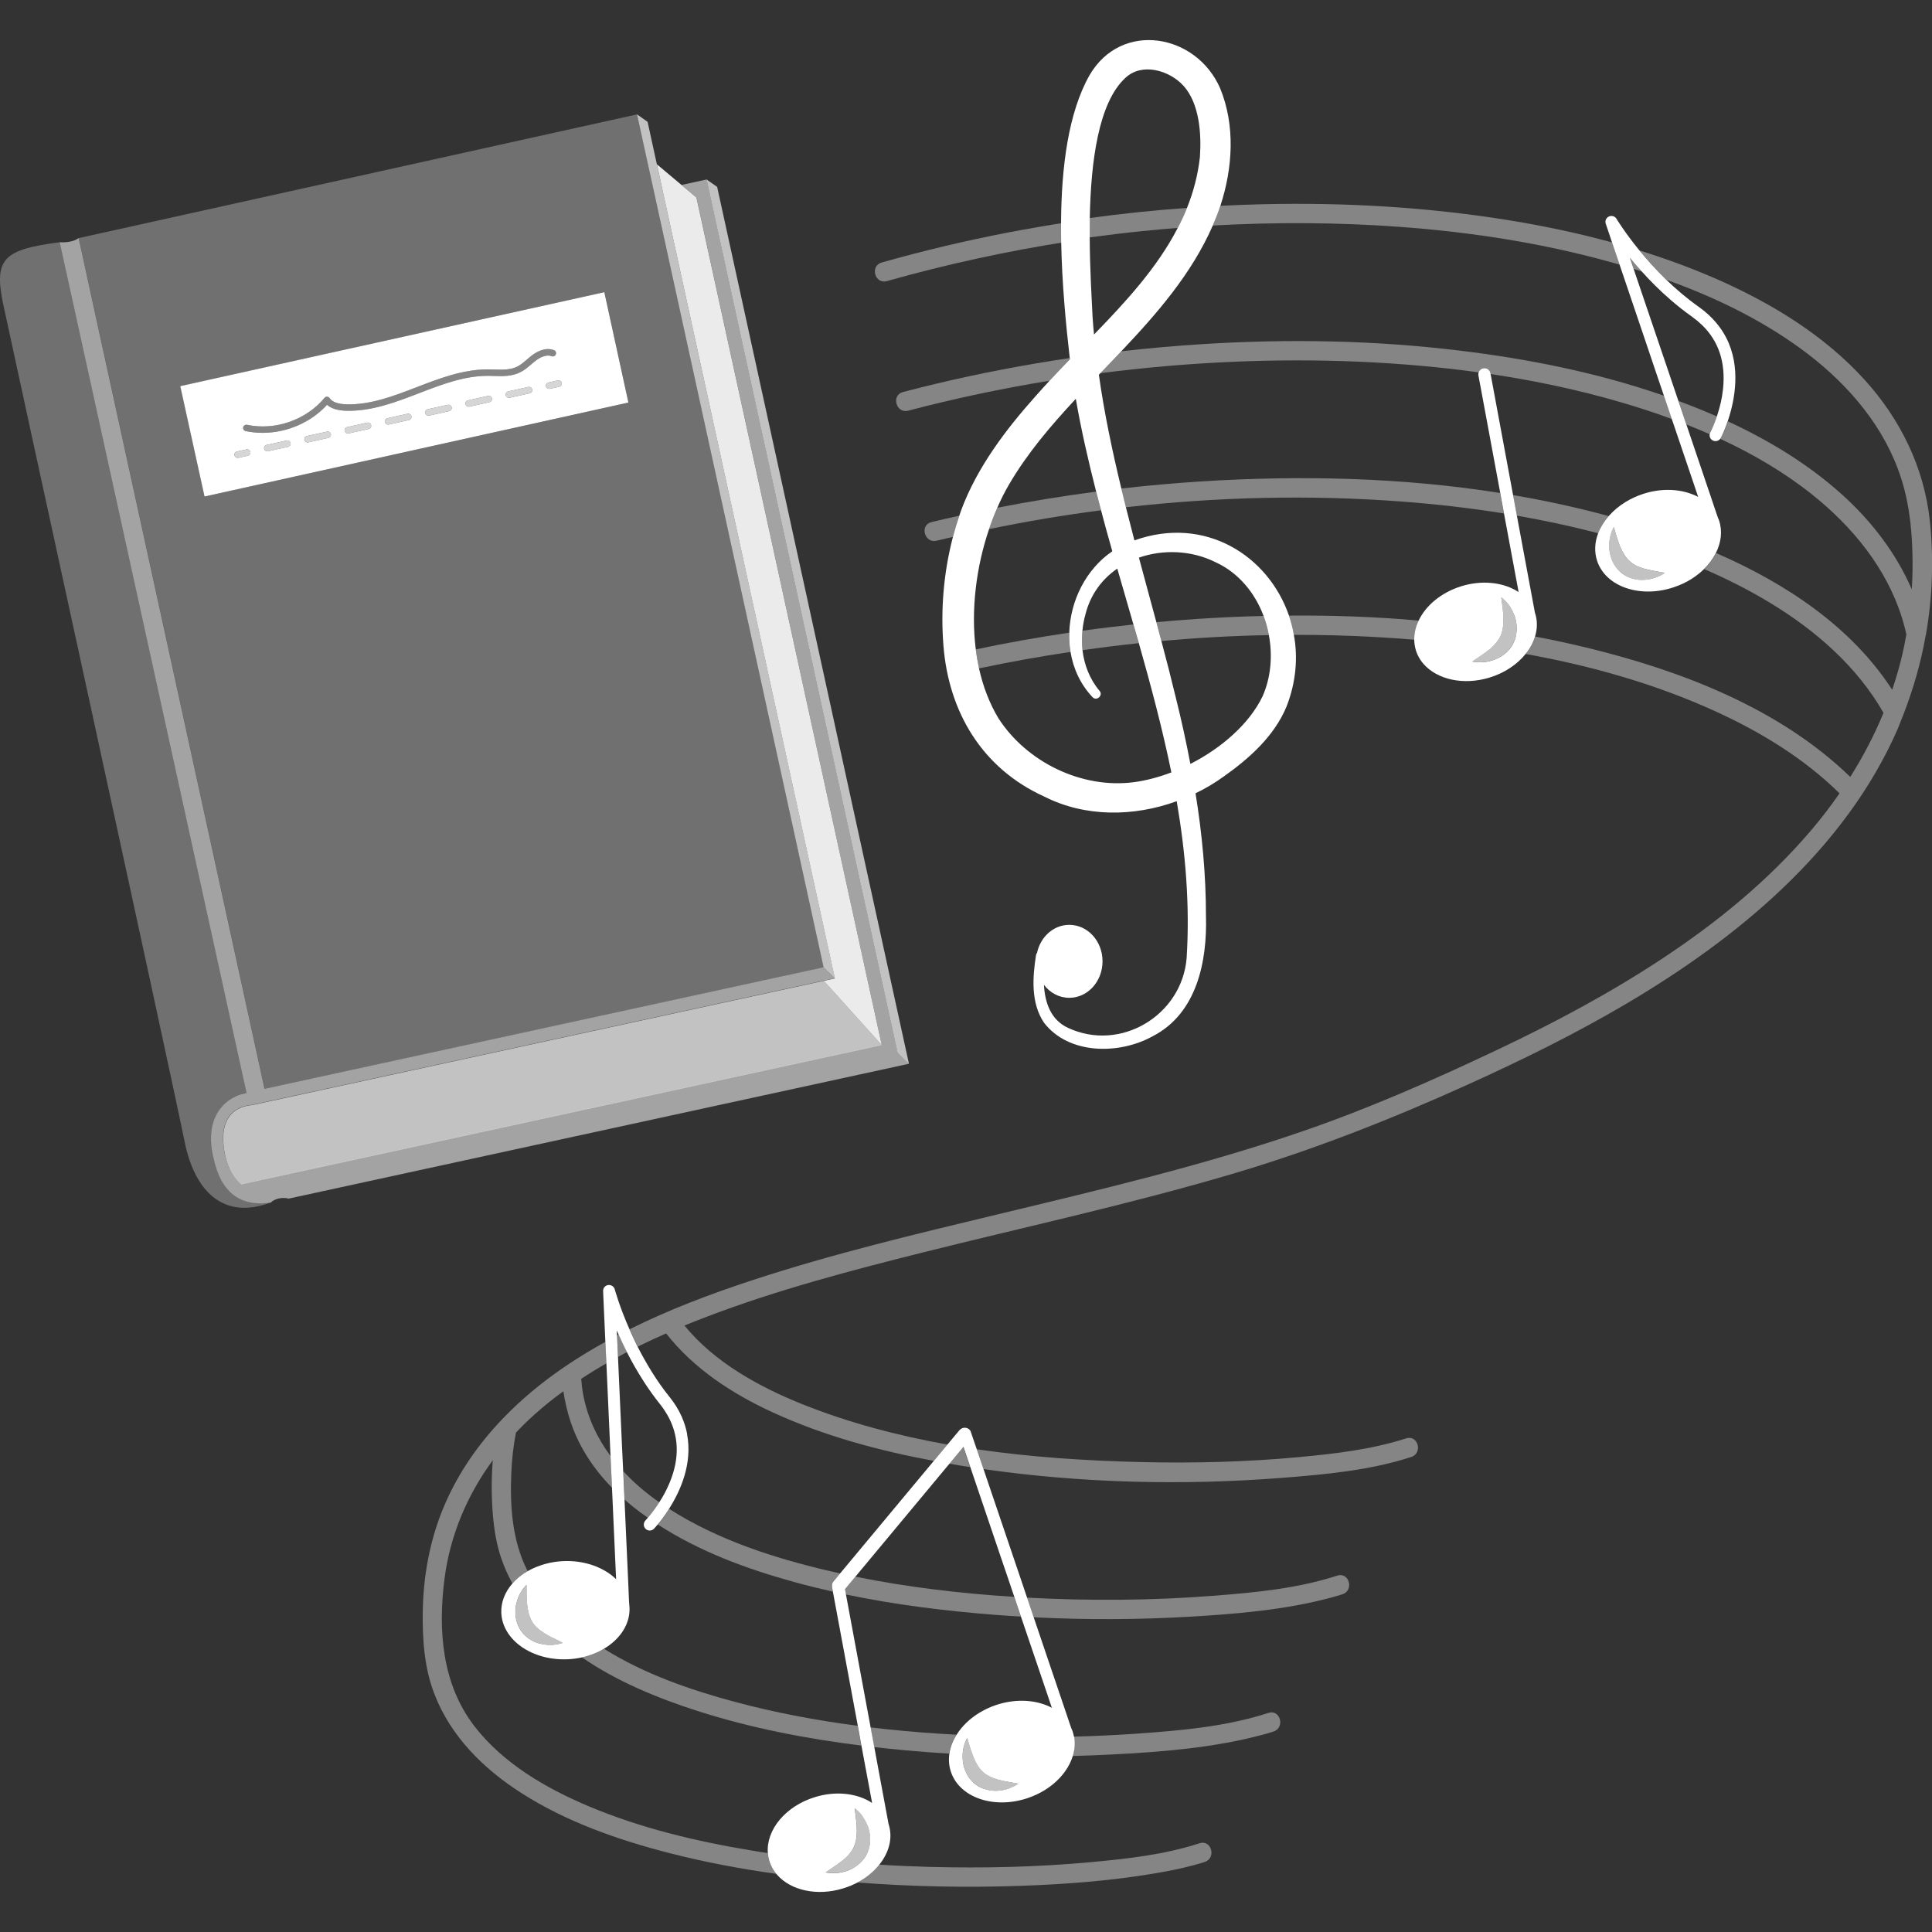<svg viewBox="0 0 300 300" xmlns="http://www.w3.org/2000/svg"><rect x="0" y="0" width="300" height="300" fill="#333333" stroke="none"/><g fill="#fff"><path d="m 109.72 27.87 l 1.64 1.15 29.78 136.16 -1.76 -1.7 z" opacity=".7"/><path d="m 102 25.51 l 3.82 3.21 2.32 1.95 28.78 131.61 -9 -9.98 c 1.1 -.24 1.72 -.37 1.72 -.37 l -26.8 -122.57 -.84 -3.86 z" opacity=".9"/><path d="m 34.98 179.47 c -.94 -4.28 .13 -7.52 4.21 -7.88 7.37 -1.6 76.92 -16.72 88.74 -19.29 l 9 9.98 -99.48 21.63 c -1.06 -.87 -2 -2.29 -2.47 -4.43 z" opacity=".7"/><path d="m 100.56 18.92 l 1.44 6.59 .84 3.85 26.81 122.56 -1.76 -1.7 -26.37 -120.57 -1.22 -5.57 -1.38 -6.32 z" opacity=".7"/><path d="m 101.52 29.65 l -1.21 -5.57 -1.38 -6.32 s -70.51 15.63 -86.71 19.21 l 2.53 11.55 25.87 118.36 .48 2.21 85.27 -18.54 1.53 -.33 z m -69.75 47.45 l -3.77 -17.14 c 34.33 -7.61 65.85 -14.59 65.85 -14.59 l 3.74 17.14 z" opacity=".3"/><path d="m 9.28 37.61 l 2.54 11.54 26.01 118.33 .49 2.21 c -2.38 .43 -4.33 1.98 -5.14 4.44 -.47 1.42 -.56 3.14 -.12 5.12 .28 1.28 .75 3.45 2.08 5.14 .14 .18 .29 .36 .46 .53 .45 .46 .98 .87 1.61 1.19 1.21 .62 2.78 .9 4.85 .6 -7.01 2.69 -11.75 -1.27 -13.4 -9.47 -2.77 -13.56 -26.61 -122.64 -28.17 -130.04 -1.5 -7.13 .16 -8.45 8.78 -9.59 z" opacity=".3"/><path d="m 11.81 49.15 l -2.54 -11.54 c .92 .08 2.23 -.08 2.94 -.65 l 2.52 11.55 25.87 118.36 .48 2.21 85.26 -18.54 .01 .01 1.52 -.35 1.76 1.7 s -.61 .13 -1.72 .37 c -11.83 2.57 -81.38 17.69 -88.74 19.29 -4.09 .36 -5.15 3.6 -4.21 7.88 .47 2.14 1.41 3.56 2.47 4.43 l 99.48 -21.63 -28.76 -131.57 -2.32 -1.95 3.9 -.85 29.66 135.61 1.76 1.7 s -76.7 16.67 -96.32 20.94 c -1.02 -.28 -2.22 .04 -2.79 .61 -2.07 .3 -3.64 .02 -4.85 -.6 -.63 -.32 -1.16 -.73 -1.61 -1.19 -.16 -.17 -.31 -.35 -.46 -.53 -1.33 -1.69 -1.8 -3.86 -2.08 -5.14 -.43 -1.99 -.34 -3.7 .12 -5.12 .81 -2.46 2.76 -4.02 5.14 -4.44 l -.49 -2.21 z" opacity=".55"/><path d="m 93.84 45.37 s -31.52 6.98 -65.85 14.59 l 3.77 17.14 65.82 -14.59 z m -55.36 25.4 l -1.46 .32 c -.04 .01 -.08 .01 -.11 .01 -.23 0 -.44 -.16 -.49 -.39 -.06 -.27 .11 -.54 .38 -.6 l 1.47 -.32 c .27 -.06 .53 .11 .59 .38 s -.11 .54 -.38 .6 z m 6.26 -1.39 l -3.12 .69 c -.04 .01 -.07 .01 -.11 .01 -.23 0 -.44 -.16 -.49 -.39 -.06 -.27 .11 -.54 .38 -.6 l 3.13 -.69 c .27 -.06 .53 .11 .59 .38 s -.11 .54 -.38 .6 z m 6.26 -1.39 l -3.13 .7 c -.04 0 -.07 .01 -.11 .01 -.23 0 -.43 -.16 -.49 -.39 -.06 -.27 .11 -.54 .38 -.6 l 3.13 -.69 c .27 -.06 .54 .11 .6 .38 .06 .26 -.11 .53 -.38 .59 z m 6.25 -1.38 l -3.13 .69 c -.04 .01 -.07 .01 -.11 .01 -.23 0 -.43 -.16 -.49 -.39 -.06 -.27 .11 -.54 .38 -.6 l 3.13 -.69 c .27 -.06 .54 .11 .6 .38 s -.11 .54 -.38 .6 z m 6.25 -1.39 l -3.13 .7 c -.03 0 -.07 .01 -.1 .01 -.23 0 -.44 -.16 -.49 -.39 -.06 -.27 .11 -.54 .38 -.6 l 3.12 -.69 c .28 -.06 .54 .11 .6 .38 s -.11 .53 -.38 .59 z m 6.25 -1.38 l -3.12 .69 c -.04 .01 -.08 .01 -.11 .01 -.23 0 -.44 -.16 -.49 -.39 -.06 -.27 .11 -.54 .38 -.6 l 3.13 -.69 c .27 -.06 .53 .11 .59 .38 s -.11 .54 -.38 .6 z m 6.25 -1.39 l -3.12 .69 c -.04 .01 -.07 .01 -.11 .01 -.23 0 -.44 -.15 -.49 -.39 -.06 -.27 .11 -.53 .38 -.59 l 3.13 -.7 c .27 -.06 .53 .11 .59 .38 s -.11 .54 -.38 .6 z m 6.26 -1.38 l -3.13 .69 c -.04 .01 -.07 .01 -.11 .01 -.23 0 -.43 -.16 -.49 -.39 -.06 -.27 .11 -.54 .38 -.6 l 3.13 -.69 c .27 -.06 .54 .11 .6 .38 s -.11 .54 -.38 .6 z m .21 -4.48 c -.52 .45 -1.07 .92 -1.74 1.24 -1.28 .63 -2.7 .59 -4.07 .55 -.33 -.01 -.67 -.03 -.99 -.02 -3.62 .01 -7.16 1.37 -10.58 2.69 -3.64 1.4 -7.42 2.85 -11.37 2.73 -1.3 -.04 -2.29 -.35 -2.94 -.92 -2.51 2.76 -6.26 4.35 -10 4.35 -.88 0 -1.77 -.09 -2.64 -.27 -.27 -.06 -.44 -.32 -.38 -.59 s .33 -.44 .59 -.39 c 4.37 .94 9.2 -.75 12.04 -4.18 .1 -.12 .24 -.2 .41 -.18 .16 .01 .3 .09 .39 .22 .41 .6 1.26 .92 2.56 .96 3.74 .12 7.43 -1.3 10.98 -2.67 3.51 -1.35 7.13 -2.74 10.94 -2.75 .34 0 .68 .01 1.02 .02 1.3 .04 2.54 .08 3.6 -.44 .55 -.27 1.02 -.68 1.53 -1.11 .28 -.24 .56 -.48 .85 -.7 .68 -.5 2.01 -1.27 3.35 -.76 .26 .1 .39 .39 .29 .65 s -.39 .39 -.65 .29 c -.92 -.35 -1.98 .32 -2.39 .63 -.28 .2 -.54 .43 -.8 .65 z m 4.37 3.46 l -1.46 .32 c -.04 .01 -.08 .01 -.11 .01 -.23 0 -.44 -.15 -.49 -.39 -.06 -.27 .11 -.53 .38 -.59 l 1.46 -.33 c .28 -.05 .54 .11 .6 .38 s -.11 .54 -.38 .6 z"/><path d="m 86.84 60.05 l -1.46 .32 c -.04 .01 -.08 .01 -.11 .01 -.23 0 -.44 -.15 -.49 -.39 -.06 -.27 .11 -.53 .38 -.59 l 1.46 -.33 c .28 -.05 .54 .11 .6 .38 s -.11 .54 -.38 .6 z" opacity=".8"/><path d="m 44.75 69.38 l -3.12 .69 c -.04 .01 -.07 .01 -.11 .01 -.23 0 -.44 -.16 -.49 -.39 -.06 -.27 .11 -.54 .38 -.6 l 3.13 -.69 c .27 -.06 .53 .11 .59 .38 s -.11 .54 -.38 .6 z" opacity=".8"/><path d="m 51.01 67.99 l -3.13 .7 c -.04 0 -.07 .01 -.11 .01 -.23 0 -.43 -.16 -.49 -.39 -.06 -.27 .11 -.54 .38 -.6 l 3.13 -.69 c .27 -.06 .54 .11 .6 .38 .06 .26 -.11 .53 -.38 .59 z" opacity=".8"/><path d="m 57.25 66.61 l -3.13 .69 c -.04 .01 -.07 .01 -.11 .01 -.23 0 -.43 -.16 -.49 -.39 -.06 -.27 .11 -.54 .38 -.6 l 3.13 -.69 c .27 -.06 .54 .11 .6 .38 s -.11 .54 -.38 .6 z" opacity=".8"/><path d="m 63.5 65.22 l -3.13 .7 c -.03 0 -.07 .01 -.1 .01 -.23 0 -.44 -.16 -.49 -.39 -.06 -.27 .11 -.54 .38 -.6 l 3.12 -.69 c .28 -.06 .54 .11 .6 .38 s -.11 .53 -.38 .59 z" opacity=".8"/><path d="m 69.75 63.84 l -3.12 .69 c -.04 .01 -.08 .01 -.11 .01 -.23 0 -.44 -.16 -.49 -.39 -.06 -.27 .11 -.54 .38 -.6 l 3.13 -.69 c .27 -.06 .53 .11 .59 .38 s -.11 .54 -.38 .6 z" opacity=".8"/><path d="m 76 62.45 l -3.12 .69 c -.04 .01 -.07 .01 -.11 .01 -.23 0 -.44 -.15 -.49 -.39 -.06 -.27 .11 -.53 .38 -.59 l 3.13 -.7 c .27 -.06 .53 .11 .59 .38 s -.11 .54 -.38 .6 z" opacity=".8"/><path d="m 82.26 61.07 l -3.13 .69 c -.04 .01 -.07 .01 -.11 .01 -.23 0 -.43 -.16 -.49 -.39 -.06 -.27 .11 -.54 .38 -.6 l 3.13 -.69 c .27 -.06 .54 .11 .6 .38 s -.11 .54 -.38 .6 z" opacity=".8"/><path d="m 38.49 70.77 l -1.46 .32 c -.04 .01 -.08 .01 -.11 .01 -.23 0 -.44 -.16 -.49 -.39 -.06 -.27 .11 -.54 .38 -.6 l 1.47 -.32 c .27 -.06 .53 .11 .59 .38 s -.11 .54 -.38 .6 z" opacity=".8"/><path d="m 86.31 55.02 c -.1 .26 -.39 .39 -.65 .29 -.92 -.35 -1.98 .32 -2.39 .63 -.28 .2 -.54 .43 -.8 .65 -.52 .45 -1.07 .92 -1.74 1.24 -1.28 .63 -2.7 .59 -4.07 .55 -.33 -.01 -.67 -.03 -.99 -.02 -3.62 .01 -7.16 1.37 -10.58 2.69 -3.64 1.4 -7.42 2.85 -11.37 2.73 -1.3 -.04 -2.29 -.35 -2.94 -.92 -2.51 2.76 -6.26 4.35 -10 4.35 -.88 0 -1.77 -.09 -2.64 -.27 -.27 -.06 -.44 -.32 -.38 -.59 s .33 -.44 .59 -.39 c 4.37 .94 9.2 -.75 12.04 -4.18 .1 -.12 .24 -.2 .41 -.18 .16 .01 .3 .09 .39 .22 .41 .6 1.26 .92 2.56 .96 3.74 .12 7.43 -1.3 10.98 -2.67 3.51 -1.35 7.13 -2.74 10.94 -2.75 .34 0 .68 .01 1.02 .02 1.3 .04 2.54 .08 3.6 -.44 .55 -.27 1.02 -.68 1.53 -1.11 .28 -.24 .56 -.48 .85 -.7 .68 -.5 2.01 -1.27 3.35 -.76 .26 .1 .39 .39 .29 .65 z" opacity=".4"/><path d="m 165.86 37.51 c -9.49 1.48 -18.9 3.53 -28.15 6.14 -1.87 .53 -2.66 -2.36 -.8 -2.89 6.51 -1.84 13.09 -3.4 19.73 -4.68 3.05 -.58 6.12 -1.11 9.2 -1.58 -.01 1 0 2.01 .02 3.01 z" opacity=".4"/><path d="m 177.43 35.88 c -2.75 .28 -5.49 .61 -8.23 .98 0 -.99 .01 -2 .02 -3.01 5.01 -.68 10.05 -1.21 15.1 -1.57 -.43 1.06 -.9 2.1 -1.44 3.11 -1.82 .14 -3.63 .31 -5.45 .49 z" opacity=".4"/><path d="m 251.5 41.1 c -11.14 -3.23 -22.68 -5.04 -34.24 -5.88 -9.63 -.7 -19.31 -.74 -28.95 -.2 .43 -1 .83 -2.02 1.18 -3.06 2.23 -.12 4.45 -.2 6.68 -.25 12.79 -.29 25.63 .46 38.26 2.51 5.35 .87 10.67 1.99 15.9 3.43 z" opacity=".4"/><path d="m 254.92 42.14 c -.41 -.13 -.83 -.26 -1.24 -.38 l -.59 -1.75 c .55 .68 1.15 1.39 1.84 2.13 z" opacity=".4"/><path d="m 166.12 55.79 c -1.07 1.11 -2.14 2.22 -3.16 3.33 -7.38 1.2 -14.7 2.75 -21.94 4.65 -1.88 .49 -2.68 -2.41 -.8 -2.9 1.7 -.44 3.4 -.87 5.11 -1.28 6.86 -1.63 13.79 -2.96 20.77 -3.99 .01 .07 .01 .13 .02 .19 z" opacity=".4"/><path d="m 259.62 65.07 c -1.4 -.52 -2.83 -1.01 -4.25 -1.47 -7.78 -2.53 -15.81 -4.31 -23.91 -5.52 l -.02 -.13 c -.1 -.52 -.59 -.86 -1.11 -.76 -.35 .06 -.62 .31 -.73 .63 -2.88 -.4 -5.76 -.73 -8.65 -.99 -13.06 -1.19 -26.24 -1.12 -39.3 -.03 -3.61 .31 -7.21 .69 -10.8 1.15 1.08 -1.13 2.18 -2.26 3.25 -3.4 4.28 -.49 8.58 -.87 12.88 -1.13 13.18 -.82 26.46 -.58 39.58 1.01 10.8 1.3 21.57 3.45 31.85 7.03 l 1.22 3.61 z" opacity=".4"/><path d="m 266.58 64.66 c -.12 .37 -.25 .71 -.37 1.02 -.35 .9 -.64 1.44 -.64 1.45 -.05 .09 -.09 .19 -.1 .29 -1.19 -.53 -2.4 -1.02 -3.6 -1.5 l -1.24 -3.66 c .09 .03 .18 .07 .27 .1 1.91 .71 3.81 1.48 5.69 2.3 z" opacity=".4"/><path d="m 144.64 81.07 c 1.43 -.35 2.88 -.68 4.32 -.99 -.37 1.09 -.7 2.18 -.99 3.29 -.84 .19 -1.69 .39 -2.53 .59 -1.89 .46 -2.68 -2.44 -.8 -2.89 z" opacity=".4"/><path d="m 170.97 79.24 c -5.84 .75 -11.64 1.73 -17.39 2.92 .38 -1.14 .81 -2.25 1.28 -3.32 5.09 -.99 10.21 -1.83 15.35 -2.5 .25 .97 .5 1.94 .76 2.9 z" opacity=".4"/><path d="m 232.95 76.55 l .58 3.18 c -5.26 -.85 -10.55 -1.45 -15.86 -1.85 -14.25 -1.07 -28.63 -.73 -42.86 .89 -.25 -.97 -.48 -1.94 -.71 -2.91 4.1 -.47 8.22 -.84 12.34 -1.1 15.4 -.98 31.15 -.64 46.51 1.79 z" opacity=".4"/><path d="m 249.81 80.14 c -.72 .83 -1.28 1.73 -1.64 2.67 -4.17 -1.1 -8.39 -2 -12.64 -2.74 l -.59 -3.19 c 5.01 .85 9.98 1.93 14.87 3.26 z" opacity=".4"/><path d="m 166.22 101.23 c -4.75 .71 -9.5 1.56 -14.2 2.56 -.21 -.97 -.38 -1.95 -.5 -2.95 4.8 -1.02 9.65 -1.88 14.51 -2.6 -.04 1 .02 2 .19 2.99 z" opacity=".4"/><path d="m 176.84 99.87 c -2.92 .31 -5.84 .67 -8.75 1.09 -.11 -1 -.11 -2.02 -.01 -3.02 2.63 -.37 5.27 -.69 7.91 -.97 .28 .97 .56 1.93 .84 2.9 z" opacity=".4"/><path d="m 196.21 95.65 c .36 .96 .63 1.96 .82 2.97 -5.57 .1 -11.14 .41 -16.69 .92 -.26 -.97 -.52 -1.95 -.78 -2.93 2.1 -.19 4.2 -.36 6.31 -.5 3.44 -.23 6.88 -.39 10.34 -.46 z" opacity=".4"/><path d="m 220.29 96.36 c -.47 .96 -.71 1.97 -.69 2.97 -2.06 -.17 -4.11 -.31 -6.16 -.42 -4.17 -.23 -8.35 -.34 -12.53 -.33 -.17 -1.03 -.43 -2.02 -.76 -2.99 6.72 -.06 13.45 .18 20.14 .77 z" opacity=".4"/><path d="m 149.6 224.73 l 1.04 3.08 c -1.08 -.16 -2.16 -.34 -3.24 -.53 l 2.13 -2.57 c .02 .01 .05 .02 .07 .02 z" opacity=".4"/><path d="m 219.14 226.24 c -6.41 2.08 -13.37 2.72 -20.05 3.24 -15.38 1.2 -31.06 .83 -46.38 -1.36 l -.03 -.08 -1.02 -3 c 8.49 1.24 17.1 1.79 25.55 1.99 8.15 .19 16.34 -.01 24.47 -.77 5.58 -.52 11.31 -1.18 16.66 -2.91 1.85 -.6 2.63 2.3 .8 2.89 z" opacity=".4"/><path d="m 208.45 247.56 c -.57 .18 -1.15 .35 -1.74 .51 -7.11 1.91 -14.63 2.54 -21.97 2.97 -8.06 .47 -16.17 .5 -24.24 .09 l -.84 -2.5 -.19 -.55 h .02 c 9.58 .51 19.21 .46 28.78 -.28 6.5 -.5 13.12 -1.11 19.38 -3.14 1.86 -.6 2.64 2.3 .8 2.9 z" opacity=".4"/><path d="m 158.52 251.02 c -1.3 -.08 -2.61 -.16 -3.9 -.26 -7.79 -.6 -15.61 -1.57 -23.28 -3.17 l -.15 -.83 1.62 -1.94 c 8.13 1.65 16.4 2.62 24.68 3.14 z" opacity=".4"/><path d="m 197.76 268.87 c -.61 .2 -1.23 .38 -1.86 .54 -7.55 2.01 -15.55 2.63 -23.32 3.03 -2.01 .1 -4.01 .18 -6.03 .23 .31 -1 .39 -2.02 .21 -3.01 3.21 -.08 6.43 -.23 9.63 -.45 6.9 -.49 13.93 -1.08 20.57 -3.23 1.85 -.6 2.63 2.29 .79 2.89 z" opacity=".4"/><path d="m 148.53 269.36 c -.6 .94 -.98 1.93 -1.13 2.94 -2.26 -.13 -4.51 -.3 -6.77 -.51 -1.63 -.15 -3.26 -.32 -4.89 -.5 l -.57 -3.06 c 3.57 .43 7.16 .75 10.74 .98 .87 .06 1.75 .11 2.62 .15 z" opacity=".4"/><path d="m 187.08 289.12 c -2.27 .73 -4.61 1.23 -6.96 1.64 -7.12 1.26 -14.37 1.82 -21.6 2.07 -8.46 .3 -16.94 .13 -25.39 -.52 1.37 -.73 2.54 -1.69 3.39 -2.77 2.62 .17 5.23 .28 7.84 .35 8.36 .22 16.74 .03 25.07 -.74 5.64 -.52 11.38 -1.16 16.84 -2.93 1.85 -.6 2.64 2.3 .8 2.9 z" opacity=".4"/><path d="m 87.42 255.1 c -.01 0 -.03 .01 -.04 .01 -.04 -.02 -.08 -.05 -.11 -.08 .05 .02 .1 .04 .15 .07 z"/><path d="m 133.75 271.05 c -8.62 -1.07 -17.18 -2.72 -25.44 -5.37 -6.2 -1.99 -12.51 -4.58 -17.94 -8.32 .25 -.05 .5 -.12 .75 -.19 .49 -.14 .95 -.31 1.4 -.5 s .87 -.41 1.27 -.65 c 6.19 3.89 13.34 6.37 20.3 8.24 6.26 1.68 12.65 2.88 19.09 3.72 l .56 3.07 z" opacity=".4"/><path d="m 102.38 233.29 c -.08 .13 -.16 .25 -.24 .37 -.31 .46 -.6 .87 -.87 1.21 -.26 .34 -.48 .61 -.66 .81 -.76 -.52 -1.51 -1.07 -2.23 -1.65 -.47 -.38 -.94 -.76 -1.39 -1.17 l -.2 -4.4 c 1.66 1.8 3.55 3.41 5.6 4.83 z" opacity=".4"/><path d="m 130.44 244.32 l -.87 1.05 -.16 .19 c -.2 .24 -.27 .56 -.22 .85 0 .03 .01 .06 .01 .08 l .12 .66 c -2.04 -.46 -4.05 -.96 -6.05 -1.51 -7.35 -2.02 -14.7 -4.75 -21.12 -8.91 .13 -.14 .27 -.32 .42 -.51 .26 -.34 .56 -.74 .87 -1.19 .16 -.23 .32 -.47 .47 -.73 7.54 4.82 16.28 7.64 24.95 9.66 .53 .12 1.05 .24 1.59 .36 z" opacity=".4"/><path d="m 95.97 210.69 l -.15 -3.31 c .08 -.05 .16 -.09 .25 -.13 .38 .85 .8 1.76 1.28 2.7 -.46 .24 -.92 .48 -1.38 .74 z" opacity=".4"/><path d="m 120.53 290.97 c -5.58 -.78 -11.12 -1.82 -16.58 -3.22 -7.97 -2.05 -15.98 -4.85 -22.95 -9.3 -5.9 -3.76 -11.03 -8.83 -13.56 -15.44 -1.57 -4.06 -1.86 -8.53 -1.79 -12.85 .09 -5.38 1.06 -10.79 3.1 -15.79 s 5 -9.42 8.59 -13.31 c .23 -.25 .45 -.49 .69 -.74 2.84 -2.96 6.03 -5.61 9.45 -7.95 .16 -.11 .32 -.22 .48 -.32 .05 -.04 .1 -.08 .15 -.11 1.92 -1.28 3.88 -2.47 5.9 -3.58 l .16 3.34 c -1.33 .75 -2.64 1.56 -3.92 2.4 .07 .89 .17 1.73 .34 2.62 .68 3.49 2.18 6.62 4.22 9.38 l .23 4.92 c -1.7 -1.73 -3.19 -3.64 -4.4 -5.73 -1.7 -2.91 -2.67 -6.01 -3.16 -9.26 -1.53 1.11 -3.01 2.3 -4.42 3.56 -1.02 .91 -2.01 1.87 -2.94 2.86 -.4 2.05 -.63 4.11 -.72 6.19 -.23 5.21 .12 10.57 2.49 15.24 .02 .03 .03 .06 .05 .09 -.92 .53 -1.73 1.18 -2.37 1.92 -.7 -1.27 -1.29 -2.6 -1.76 -3.99 -.72 -2.14 -1.08 -4.36 -1.27 -6.61 -.24 -2.85 -.25 -5.71 -.02 -8.55 -3.94 5.38 -6.61 11.58 -7.49 18.36 -1.05 8.05 -.39 16.47 4.68 23 4.45 5.73 11.04 9.56 17.64 12.35 8.1 3.42 16.77 5.48 25.43 6.91 .81 .14 1.63 .26 2.44 .38 .03 .41 .11 .82 .23 1.23 .08 .27 .17 .51 .29 .75 .21 .45 .47 .87 .79 1.25 z" opacity=".4"/><path d="m 299.03 98.59 c 0 .06 -.02 .13 -.03 .19 -.73 4.15 -1.91 8.22 -3.43 12.15 -.01 .06 -.04 .12 -.07 .17 0 .03 -.01 .06 -.03 .08 -.02 .03 -.03 .07 -.04 .1 -.24 .61 -.47 1.22 -.72 1.82 -4.07 9.41 -10.43 17.7 -17.82 24.75 -7.36 7.03 -15.77 12.95 -24.53 18.11 -7.96 4.69 -16.27 8.76 -24.68 12.56 -11.91 5.38 -23.97 10.12 -36.52 13.82 -15.73 4.64 -31.76 8.12 -47.66 12.09 -11.38 2.85 -22.8 5.85 -33.78 10.04 -1.14 .44 -2.3 .89 -3.44 1.36 4.66 5.7 11.53 9.49 18.27 12.2 7.24 2.9 14.85 4.9 22.58 6.28 l -2.12 2.54 c -8.54 -1.59 -17.02 -3.87 -24.94 -7.5 -6.32 -2.89 -12.33 -6.8 -16.64 -12.3 -1.48 .65 -2.95 1.34 -4.4 2.05 -.47 -.94 -.89 -1.85 -1.26 -2.7 6.07 -3.02 12.45 -5.44 18.87 -7.55 12.54 -4.13 25.43 -7.2 38.26 -10.28 15.92 -3.83 31.89 -7.58 47.37 -12.91 10.38 -3.57 20.45 -8.01 30.36 -12.71 8.73 -4.14 17.28 -8.69 25.35 -14.01 8.49 -5.59 16.45 -12.07 23.07 -19.8 1.64 -1.9 3.17 -3.89 4.59 -5.95 -5.51 -5.43 -12.2 -9.5 -19.21 -12.71 -9.35 -4.27 -19.34 -7.1 -29.52 -8.93 .69 -.84 1.19 -1.76 1.47 -2.71 2.72 .52 5.42 1.1 8.1 1.75 14.64 3.57 29.84 9.4 40.83 20.05 2 -3.17 3.73 -6.49 5.16 -9.95 -4.12 -7.21 -10.54 -12.8 -17.61 -17.08 -3.28 -1.99 -6.71 -3.72 -10.23 -5.24 .77 -.76 1.4 -1.6 1.85 -2.49 10.81 4.7 20.99 11.43 27.34 21.23 .52 -1.54 .99 -3.11 1.38 -4.7 .32 -1.28 .59 -2.58 .82 -3.88 -.18 -.86 -.42 -1.72 -.67 -2.56 -2.42 -7.76 -7.7 -14.19 -13.99 -19.2 -4.34 -3.46 -9.18 -6.28 -14.23 -8.62 .04 -.04 .07 -.09 .1 -.14 .01 -.03 .28 -.54 .62 -1.4 .14 -.34 .29 -.74 .44 -1.19 6.48 3 12.63 6.73 17.91 11.53 4.5 4.09 8.26 9.02 10.66 14.56 .12 -1.87 .15 -3.74 .1 -5.62 -.11 -4.47 -.66 -8.82 -2.24 -13.03 -2.86 -7.7 -8.63 -14.03 -15.21 -18.8 -6.31 -4.57 -13.4 -7.98 -20.74 -10.61 -1.63 -1.58 -3.03 -3.15 -4.17 -4.55 4.1 1.28 8.15 2.76 12.09 4.49 8.45 3.72 16.6 8.7 22.83 15.57 5.57 6.13 9.25 13.63 10.14 21.88 .63 5.91 .42 11.9 -.61 17.75 z" opacity=".4"/><path d="m 200.91 98.58 c -.17 -1.03 -.43 -2.02 -.76 -2.99 -3.2 -9.3 -13.03 -15.6 -24 -11.68 -.45 -1.71 -.89 -3.42 -1.32 -5.14 -.25 -.97 -.48 -1.94 -.71 -2.91 -1.41 -5.85 -2.65 -11.72 -3.49 -17.67 .08 -.08 .15 -.16 .23 -.24 1.08 -1.13 2.18 -2.26 3.25 -3.4 5.62 -5.93 10.96 -12.09 14.21 -19.53 .43 -1 .83 -2.02 1.18 -3.06 0 -.01 .01 -.02 .01 -.03 1.9 -5.81 2.34 -12.42 -.05 -18.23 -3.7 -8.47 -15.31 -10.55 -20.28 -2.02 -3.3 5.83 -4.36 14.27 -4.42 22.82 -.01 1 0 2.01 .02 3.01 .12 6.53 .74 12.94 1.33 18.09 .01 .07 .01 .13 .02 .19 -1.07 1.11 -2.14 2.22 -3.16 3.33 -.74 .8 -1.46 1.6 -2.17 2.4 -4.61 5.17 -9.06 11.02 -11.54 17.68 -.11 .29 -.21 .59 -.3 .88 -.37 1.09 -.7 2.18 -.99 3.29 -1.43 5.49 -1.93 11.2 -1.47 16.91 .81 10.25 5.97 19.01 15.63 23.4 6.4 3.25 13.94 3.15 20.59 .73 1.37 8.01 2.06 16.1 1.54 24.37 -.74 8.9 -10.28 14.63 -18.43 10.82 -2.67 -1.24 -3.57 -3.89 -3.73 -6.68 .94 1.24 2.36 2.02 3.94 2.02 2.85 0 5.16 -2.53 5.16 -5.67 s -2.31 -5.66 -5.16 -5.66 c -2.44 0 -4.47 1.85 -5.01 4.35 -.08 .09 -.13 .21 -.16 .36 -.53 3.41 -.83 7.39 1.23 10.47 3.86 5.02 11.71 4.99 16.88 2.12 6.89 -3.53 8.49 -11.67 8.28 -18.7 0 -6.37 -.6 -12.73 -1.62 -19.03 1.57 -.75 3.05 -1.64 4.43 -2.64 3.96 -2.81 7.82 -6.26 9.71 -10.85 1.47 -3.77 1.78 -7.59 1.13 -11.11 z m -31.69 -64.73 c .17 -8.75 1.34 -17.89 5.52 -21.75 2.59 -2.44 6.85 -1.19 9.06 1.25 2.43 2.73 2.78 7.37 2.52 11.05 -.31 2.79 -1.01 5.4 -2 7.88 -.43 1.06 -.9 2.1 -1.44 3.11 -3.16 6.13 -8.02 11.42 -13 16.55 -.09 -.87 -.16 -1.74 -.22 -2.62 -.15 -3.14 -.43 -7.63 -.45 -12.46 0 -.99 .01 -2 .02 -3.01 z m 6.83 87.61 c -8.08 1.05 -16.6 -3.1 -21 -9.9 -1.41 -2.34 -2.41 -4.98 -3.03 -7.77 -.21 -.97 -.38 -1.95 -.5 -2.95 -.78 -6.15 .07 -12.82 2.06 -18.68 .38 -1.14 .81 -2.25 1.28 -3.32 .55 -1.27 1.16 -2.48 1.83 -3.62 2.8 -4.8 6.46 -9.1 10.36 -13.29 .84 4.84 1.94 9.63 3.16 14.41 .25 .97 .5 1.94 .76 2.9 .56 2.13 1.14 4.24 1.75 6.36 -4.1 2.79 -6.54 7.71 -6.68 12.64 -.04 1 .02 2 .19 2.99 .42 2.57 1.53 5.02 3.41 7.02 .64 .69 1.71 -.27 1.1 -.97 -1.52 -1.8 -2.38 -4.02 -2.65 -6.32 -.11 -1 -.11 -2.02 -.01 -3.02 .08 -.89 .25 -1.78 .49 -2.63 .78 -3.04 2.58 -5.4 4.92 -7.02 .83 2.9 1.68 5.79 2.51 8.68 .28 .97 .56 1.93 .84 2.9 1.89 6.66 3.67 13.34 5.05 20.07 -1.97 .75 -3.94 1.27 -5.83 1.52 z m 20 -13.33 c -2.09 4.32 -6.42 8.05 -11.21 10.49 -.65 -3.43 -1.4 -6.84 -2.24 -10.21 -.71 -2.96 -1.47 -5.92 -2.26 -8.87 -.26 -.97 -.52 -1.95 -.78 -2.93 -.9 -3.34 -1.82 -6.68 -2.71 -10.02 3.78 -1.32 8.2 -1.14 11.9 .71 3.55 1.62 6.11 4.74 7.46 8.35 .36 .96 .63 1.96 .82 2.97 .6 3.22 .31 6.59 -.98 9.51 z"/><path d="m 238.39 95.28 c -.02 -.05 -.03 -.1 -.05 -.15 l -.78 -4.2 -.46 -2.47 -1.56 -8.39 -.59 -3.19 -3.49 -18.8 -.02 -.13 c -.1 -.52 -.59 -.86 -1.11 -.76 -.35 .06 -.62 .31 -.73 .63 -.05 .15 -.06 .31 -.03 .48 l 3.39 18.25 .58 3.18 2.14 11.5 .13 .71 c -.13 -.09 -.27 -.17 -.4 -.25 -2.24 -1.29 -5.36 -1.62 -8.47 -.67 -3.14 .97 -5.55 3.01 -6.65 5.34 -.47 .96 -.71 1.97 -.69 2.97 .01 .55 .09 1.09 .25 1.62 .08 .26 .17 .51 .28 .74 .24 .52 .55 .99 .92 1.41 2.11 2.41 6.18 3.36 10.25 2.11 2.36 -.72 4.3 -2.05 5.59 -3.66 .69 -.84 1.19 -1.76 1.47 -2.71 .36 -1.18 .39 -2.39 .03 -3.56 z m -3.29 4.37 c -.07 .16 -.15 .32 -.23 .47 -.1 .15 -.19 .3 -.28 .44 -.15 .19 -.29 .37 -.45 .52 -.08 .1 -.16 .18 -.25 .25 -.51 .45 -1.07 .82 -1.68 1.04 -1.18 .48 -2.42 .59 -3.61 .36 .99 -.7 1.95 -1.27 2.72 -1.92 .06 -.05 .11 -.09 .16 -.13 .7 -.61 1.21 -1.24 1.53 -1.95 .11 -.24 .2 -.51 .26 -.78 .09 -.38 .15 -.78 .17 -1.21 .01 -.22 .01 -.45 .01 -.69 -.01 -.47 -.05 -.96 -.1 -1.47 -.07 -.58 -.15 -1.19 -.23 -1.83 .35 .27 .67 .57 .95 .91 .34 .41 .62 .87 .85 1.36 .11 .23 .2 .46 .29 .69 .2 .6 .31 1.25 .31 1.92 0 .22 -.02 .45 -.06 .68 -.05 .45 -.17 .91 -.36 1.34 z"/><path d="m 232.21 102.37 c .6 -.22 1.16 -.59 1.67 -1.04 .26 -.23 .48 -.5 .7 -.77 .1 -.15 .19 -.3 .28 -.45 s .16 -.31 .24 -.47 c .28 -.65 .42 -1.35 .42 -2.02 s -.11 -1.32 -.32 -1.92 c -.08 -.24 -.18 -.47 -.28 -.69 -.23 -.49 -.51 -.95 -.85 -1.36 -.28 -.34 -.6 -.64 -.96 -.91 .09 .64 .17 1.25 .23 1.83 .05 .51 .09 1 .1 1.47 .01 .24 0 .47 -.01 .69 -.04 .74 -.17 1.41 -.43 1.99 -.33 .77 -.91 1.44 -1.69 2.08 -.77 .65 -1.72 1.22 -2.72 1.92 1.2 .23 2.43 .12 3.62 -.36 z" opacity=".7"/><path d="m 268.05 52.45 c -.42 -.82 -.95 -1.62 -1.61 -2.39 -.71 -.84 -1.59 -1.65 -2.63 -2.39 -1.87 -1.32 -3.56 -2.77 -5.06 -4.22 -1.63 -1.58 -3.03 -3.15 -4.17 -4.55 -2.28 -2.78 -3.54 -4.88 -3.57 -4.92 -.2 -.34 -.59 -.5 -.96 -.43 -.08 .01 -.15 .03 -.22 .07 -.43 .19 -.64 .68 -.49 1.13 l .16 .46 .82 2.44 1.17 3.45 4.16 12.29 1.3 3.86 1.43 4.21 1.22 3.61 3.27 9.65 .82 2.44 c -.26 -.14 -.53 -.26 -.81 -.37 -2.23 -.9 -5.05 -1 -7.84 -.06 -.42 .14 -.83 .3 -1.22 .48 -.47 .21 -.92 .44 -1.34 .7 -1.04 .63 -1.95 1.39 -2.68 2.23 -.72 .83 -1.28 1.73 -1.64 2.67 -.54 1.41 -.62 2.9 -.15 4.31 1.34 3.99 6.67 5.82 11.89 4.07 .99 -.33 1.92 -.76 2.74 -1.28 .43 -.27 .83 -.56 1.21 -.87 .26 -.21 .51 -.44 .74 -.67 .77 -.76 1.4 -1.6 1.85 -2.49 .82 -1.64 1.05 -3.42 .49 -5.08 -.07 -.18 -.14 -.35 -.21 -.52 l -.15 -.43 -.84 -2.5 -3.87 -11.43 -1.24 -3.66 -.56 -1.66 -1.14 -3.37 -5.25 -15.47 -.59 -1.75 c .55 .68 1.15 1.39 1.84 2.13 1.29 1.44 2.81 2.97 4.52 4.45 1.02 .89 2.13 1.76 3.3 2.59 .55 .4 1.06 .82 1.53 1.27 2.62 2.52 3.72 5.87 3.28 9.97 -.15 1.44 -.48 2.76 -.83 3.85 -.04 .13 -.09 .26 -.13 .39 -.12 .37 -.25 .71 -.37 1.02 -.35 .9 -.64 1.44 -.64 1.45 -.05 .09 -.09 .19 -.1 .29 -.07 .39 .11 .78 .47 .97 .4 .21 .88 .1 1.16 -.24 .04 -.04 .07 -.09 .1 -.14 .01 -.03 .28 -.54 .62 -1.4 .14 -.34 .29 -.74 .44 -1.19 .03 -.06 .05 -.13 .07 -.19 1.02 -3.08 2.05 -8.21 -.29 -12.78 z m -12.88 37.59 c -.62 .04 -1.26 -.07 -1.9 -.27 -.32 -.1 -.62 -.25 -.92 -.41 -.14 -.09 -.28 -.19 -.42 -.28 -.14 -.1 -.27 -.22 -.4 -.33 -.5 -.46 -.89 -1.03 -1.16 -1.62 -.26 -.6 -.41 -1.22 -.47 -1.83 -.06 -.69 -.01 -1.36 .14 -2 .12 -.51 .3 -.99 .56 -1.45 .18 .62 .34 1.21 .52 1.76 .15 .46 .3 .89 .47 1.3 .38 .91 .85 1.66 1.45 2.21 .58 .55 1.36 .93 2.31 1.19 .94 .27 2.01 .41 3.17 .64 -.97 .67 -2.12 1.05 -3.35 1.09 z"/><path d="m 251.53 88.75 c .13 .11 .26 .23 .4 .33 s .28 .19 .43 .29 c .3 .16 .6 .31 .92 .41 .63 .2 1.27 .3 1.89 .27 1.24 -.04 2.38 -.42 3.35 -1.1 -1.16 -.23 -2.23 -.36 -3.17 -.64 -.94 -.26 -1.72 -.63 -2.31 -1.19 -.6 -.55 -1.07 -1.3 -1.45 -2.21 s -.67 -1.93 -1 -3.06 c -.59 1.04 -.8 2.23 -.7 3.45 .06 .61 .21 1.23 .47 1.83 .27 .6 .66 1.16 1.16 1.63 z" opacity=".7"/><path d="m 106.7 222.67 c -.17 -.91 -.46 -1.82 -.87 -2.75 -.45 -1 -1.06 -2.01 -1.87 -3.01 -2.06 -2.56 -3.68 -5.31 -4.96 -7.81 -.47 -.94 -.89 -1.85 -1.26 -2.7 -1.57 -3.55 -2.26 -6.13 -2.28 -6.18 -.1 -.38 -.43 -.65 -.81 -.68 -.07 -.01 -.14 -.01 -.22 0 -.47 .07 -.81 .48 -.78 .96 l .02 .48 .33 7.38 .16 3.34 .38 8.45 .18 4.07 .08 1.88 .23 4.92 .52 11.63 .12 2.57 c -.21 -.21 -.44 -.4 -.67 -.59 -1.9 -1.48 -4.58 -2.35 -7.53 -2.22 -.44 .02 -.87 .06 -1.3 .12 -.51 .07 -1 .18 -1.48 .31 -.99 .27 -1.93 .65 -2.76 1.13 -.92 .53 -1.73 1.18 -2.37 1.92 -1.14 1.31 -1.79 2.89 -1.72 4.56 .18 4.21 4.78 7.43 10.28 7.2 .77 -.03 1.53 -.13 2.24 -.29 .25 -.05 .5 -.12 .75 -.19 .49 -.14 .95 -.31 1.4 -.5 s .87 -.41 1.27 -.65 c 2.51 -1.49 4.08 -3.83 3.97 -6.41 -.01 -.19 -.03 -.38 -.05 -.57 l -.03 -.45 -.11 -2.63 -.59 -13.1 -.2 -4.4 -.01 -.16 -.17 -3.56 -.63 -14.05 -.15 -3.31 -.04 -.8 c .09 .22 .19 .44 .29 .67 .38 .85 .8 1.76 1.28 2.7 .76 1.51 1.67 3.1 2.71 4.71 .74 1.14 1.56 2.28 2.45 3.4 .43 .53 .79 1.08 1.12 1.64 1.81 3.15 1.95 6.67 .38 10.48 -.48 1.17 -1.06 2.23 -1.64 3.11 -.08 .13 -.16 .25 -.24 .37 -.31 .46 -.6 .87 -.87 1.21 -.26 .34 -.48 .61 -.66 .81 -.22 .26 -.35 .4 -.36 .41 -.36 .37 -.35 .95 .02 1.31 .36 .36 .95 .35 1.3 -.02 .01 -.01 .23 -.24 .57 -.65 .13 -.14 .27 -.32 .42 -.51 .26 -.34 .56 -.74 .87 -1.19 .16 -.23 .32 -.47 .47 -.73 1.76 -2.75 3.69 -7.03 2.8 -11.63 z m -19.87 32.59 c -.14 .04 -.28 .07 -.42 .09 -.82 .13 -1.68 .1 -2.53 -.12 -.6 -.13 -1.19 -.41 -1.75 -.78 -.27 -.18 -.52 -.41 -.76 -.65 -.12 -.12 -.22 -.26 -.33 -.39 s -.2 -.28 -.29 -.42 c -.35 -.59 -.58 -1.24 -.67 -1.89 -.09 -.64 -.06 -1.28 .05 -1.88 .03 -.15 .07 -.3 .11 -.44 .12 -.47 .3 -.92 .52 -1.33 .05 -.11 .11 -.21 .18 -.31 .23 -.38 .5 -.73 .82 -1.04 0 1.17 0 2.23 .11 3.21 .01 .06 .01 .13 .03 .19 .03 .22 .06 .43 .11 .63 .03 .19 .08 .38 .13 .55 .04 .15 .09 .29 .16 .43 .08 .26 .2 .5 .34 .73 .42 .69 1.06 1.26 1.9 1.78 .39 .25 .82 .47 1.27 .7 .03 .01 .05 .02 .07 .03 .44 .22 .9 .43 1.37 .68 .05 .02 .1 .04 .15 .07 -.19 .07 -.39 .12 -.58 .16 z"/><path d="m 87.38 255.11 c -1.11 .37 -2.3 .43 -3.49 .12 -.6 -.13 -1.19 -.41 -1.75 -.78 -.27 -.18 -.52 -.41 -.76 -.65 -.12 -.12 -.22 -.26 -.33 -.39 s -.2 -.28 -.29 -.42 c -.35 -.59 -.58 -1.24 -.67 -1.89 -.09 -.64 -.06 -1.28 .05 -1.88 .11 -.53 .28 -1.04 .5 -1.52 .28 -.6 .66 -1.14 1.13 -1.6 0 1.17 0 2.23 .11 3.21 .01 .06 .01 .13 .03 .19 .11 .9 .35 1.69 .74 2.34 .42 .69 1.06 1.26 1.9 1.78 .78 .49 1.72 .9 2.72 1.41 .03 .03 .07 .06 .11 .08 z" opacity=".7"/><path d="m 85.82 254.32 c -.45 -.23 -.88 -.45 -1.27 -.7 .39 .24 .82 .47 1.27 .7 z"/><path d="m 85.82 254.32 c -.45 -.23 -.88 -.45 -1.27 -.7 .39 .24 .82 .47 1.27 .7 z"/><path d="m 131.82 290.39 c .6 -.22 1.16 -.59 1.67 -1.04 .26 -.23 .48 -.5 .7 -.77 .1 -.15 .19 -.3 .28 -.45 s .16 -.31 .24 -.47 c .28 -.65 .42 -1.35 .42 -2.02 s -.11 -1.32 -.32 -1.92 c -.08 -.24 -.18 -.47 -.28 -.69 -.23 -.49 -.51 -.95 -.85 -1.36 -.28 -.34 -.6 -.64 -.96 -.91 .09 .64 .17 1.25 .23 1.83 .05 .51 .09 1 .1 1.47 .01 .24 0 .47 -.01 .69 -.04 .74 -.17 1.41 -.43 1.99 -.33 .77 -.91 1.44 -1.69 2.08 -.77 .65 -1.72 1.22 -2.72 1.92 1.2 .23 2.43 .12 3.62 -.36 z" opacity=".7"/><path d="m 151.14 276.77 c .13 .11 .26 .23 .4 .33 s .28 .19 .43 .29 c .3 .16 .6 .31 .92 .41 .63 .2 1.27 .3 1.89 .27 1.24 -.04 2.38 -.42 3.35 -1.1 -1.16 -.23 -2.23 -.36 -3.17 -.64 -.94 -.26 -1.72 -.63 -2.31 -1.19 -.6 -.55 -1.07 -1.3 -1.45 -2.21 s -.67 -1.93 -1 -3.06 c -.59 1.04 -.8 2.23 -.7 3.45 .06 .61 .21 1.23 .47 1.83 .27 .6 .66 1.16 1.16 1.63 z" opacity=".7"/><path d="m 166.76 269.66 c -.05 -.28 -.12 -.56 -.21 -.83 -.07 -.18 -.14 -.36 -.22 -.53 l -.15 -.43 -.84 -2.49 -4.83 -14.25 -.84 -2.5 -.19 -.55 -.95 -2.82 -5.81 -17.14 -.03 -.08 -1.02 -3 -.81 -2.37 -.15 -.45 c -.05 -.11 -.14 -.19 -.23 -.28 -.42 -.35 -1.04 -.32 -1.43 .08 -.02 .01 -.05 .03 -.07 .06 l -1.86 2.23 -2.12 2.54 -14.55 17.47 -.87 1.05 -.16 .19 c -.2 .24 -.27 .56 -.22 .85 0 .03 .01 .06 .01 .08 l .12 .66 3.87 20.83 .56 3.07 1.53 8.2 .13 .72 c -.13 -.09 -.26 -.17 -.4 -.26 -2.24 -1.28 -5.35 -1.62 -8.46 -.66 -4.6 1.4 -7.62 5.12 -7.33 8.69 .03 .41 .11 .82 .23 1.23 .08 .27 .17 .51 .29 .75 .21 .45 .47 .87 .79 1.25 .04 .05 .09 .1 .13 .15 2.11 2.41 6.18 3.36 10.25 2.11 .79 -.24 1.54 -.55 2.23 -.92 1.37 -.73 2.54 -1.69 3.39 -2.77 1.51 -1.88 2.12 -4.13 1.46 -6.23 -.01 -.05 -.03 -.1 -.04 -.16 l -.78 -4.2 -.46 -2.47 -.96 -5.19 -.57 -3.06 -3.83 -20.64 -.15 -.83 1.62 -1.94 14.6 -17.54 2.13 -2.57 .05 -.05 .02 .07 1.04 3.08 4.61 13.61 1.31 3.85 .91 2.69 1.03 3.06 3.98 11.73 .82 2.44 c -.26 -.14 -.54 -.27 -.81 -.38 -2.23 -.9 -5.05 -.99 -7.84 -.06 -.43 .14 -.84 .31 -1.22 .48 -.47 .21 -.92 .45 -1.34 .7 -1.53 .92 -2.76 2.12 -3.57 3.43 -.6 .94 -.98 1.93 -1.13 2.94 -.14 .95 -.07 1.91 .24 2.84 1.34 3.99 6.66 5.82 11.88 4.08 .99 -.33 1.92 -.77 2.75 -1.29 .43 -.27 .82 -.55 1.2 -.86 1.52 -1.24 2.6 -2.79 3.09 -4.4 .31 -1 .39 -2.02 .21 -3.01 z m -32.06 18.01 c -.07 .16 -.15 .32 -.23 .47 -.1 .15 -.2 .3 -.29 .45 -.22 .27 -.43 .53 -.68 .75 l -.01 .01 c -.52 .45 -1.08 .82 -1.68 1.05 -1.18 .47 -2.43 .58 -3.62 .35 .86 -.6 1.68 -1.1 2.38 -1.65 .12 -.09 .24 -.18 .35 -.27 .78 -.64 1.35 -1.31 1.68 -2.08 .26 -.57 .4 -1.24 .43 -1.98 .02 -.23 .02 -.46 .01 -.69 0 -.48 -.04 -.97 -.1 -1.47 -.06 -.59 -.14 -1.19 -.23 -1.83 .36 .26 .68 .57 .96 .9 .34 .42 .61 .88 .85 1.37 .11 .22 .2 .45 .29 .69 .2 .6 .31 1.25 .31 1.92 s -.14 1.36 -.42 2.01 z m 20.06 -9.6 c -.62 .03 -1.26 -.08 -1.89 -.28 -.32 -.09 -.62 -.24 -.92 -.4 -.15 -.1 -.29 -.19 -.43 -.29 s -.26 -.21 -.39 -.32 c -.5 -.47 -.9 -1.03 -1.16 -1.63 -.27 -.6 -.42 -1.22 -.47 -1.82 -.03 -.3 -.03 -.61 -.02 -.91 .04 -.9 .28 -1.77 .71 -2.55 .28 .96 .53 1.84 .84 2.64 .05 .14 .1 .28 .16 .42 .38 .91 .84 1.67 1.44 2.21 .59 .55 1.37 .93 2.31 1.19 .94 .28 2.02 .41 3.18 .64 -.98 .67 -2.12 1.06 -3.36 1.1 z"/></g></svg>